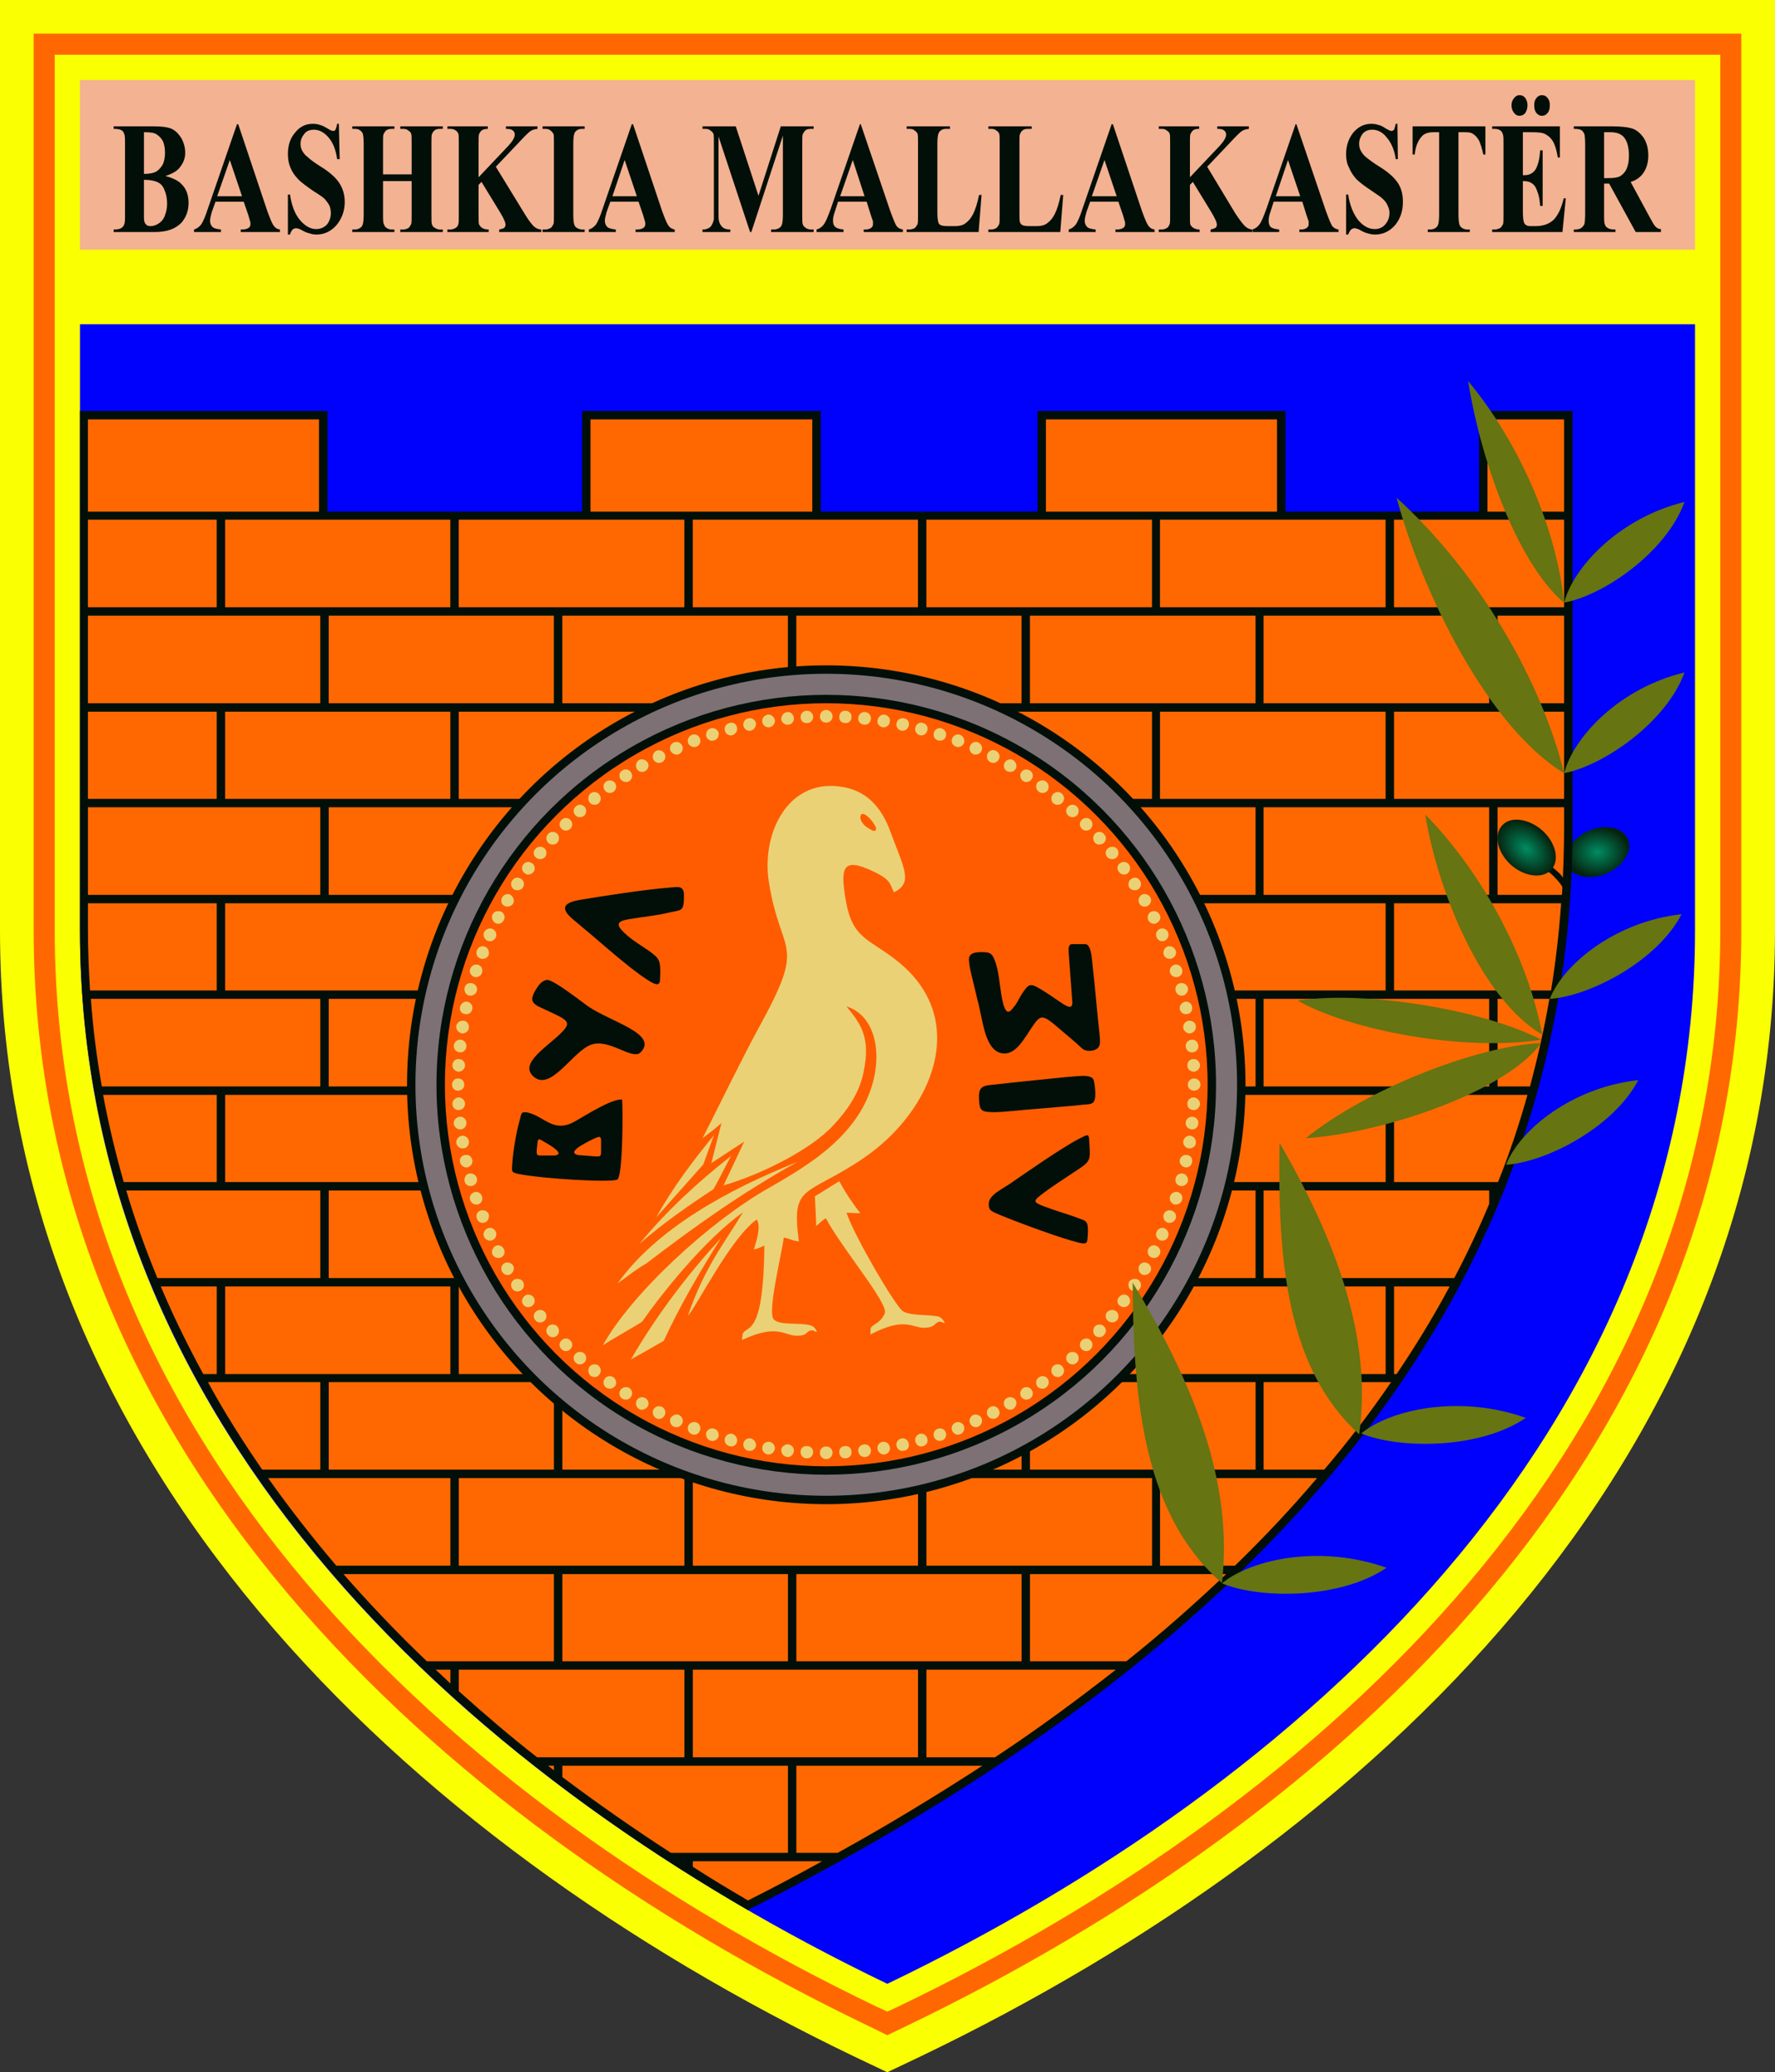 <?xml version="1.0" encoding="UTF-8"?>
<!DOCTYPE svg PUBLIC "-//W3C//DTD SVG 1.1//EN" "http://www.w3.org/Graphics/SVG/1.1/DTD/svg11.dtd">
<!-- Creator: CorelDRAW X7 -->
<svg xmlns="http://www.w3.org/2000/svg" xml:space="preserve" width="4.217in" height="4.921in" version="1.1" style="shape-rendering:geometricPrecision; text-rendering:geometricPrecision; image-rendering:optimizeQuality; fill-rule:evenodd; clip-rule:evenodd"
viewBox="0 0 4217 4921"
 xmlns:xlink="http://www.w3.org/1999/xlink">
 <rect x="0" y="0" width="4217" height="4921" fill="#333333" stroke="none"/>
 <defs>
  <style type="text/css">
   <![CDATA[
    .fil3 {fill:#0001FC}
    .fil5 {fill:#020F08}
    .fil9 {fill:#667412}
    .fil6 {fill:#7D7175}
    .fil8 {fill:#EAD175}
    .fil2 {fill:#F3B292}
    .fil0 {fill:#FAFF02}
    .fil7 {fill:#FF5C01}
    .fil1 {fill:#FF6801}
    .fil10 {fill:#020F08;fill-rule:nonzero}
    .fil4 {fill:url(#id0)}
    .fil11 {fill:url(#id1)}
   ]]>
  </style>
  <radialGradient id="id0" gradientUnits="userSpaceOnUse" gradientTransform="matrix(1 -1.40698E-015 1.43042E-014 0.792 0 421)" cx="3795.56" cy="2023.49" r="75.24" fx="3795.56" fy="2023.49">
   <stop offset="0" style="stop-opacity:1; stop-color:#008C62"/>
   <stop offset="1" style="stop-opacity:1; stop-color:#05220E"/>
  </radialGradient>
  <radialGradient id="id1" gradientUnits="userSpaceOnUse" gradientTransform="matrix(-0.634 0.73 1.042 0.905 3828 -2454)" xlink:href="#id0" cx="3626.87" cy="2012.97" r="56.968" fx="3626.87" fy="2012.97">
  </radialGradient>
 </defs>
 <g id="Layer_x0020_1">
  <g id="_941753056">
   <path class="fil0" d="M2026 4882c-1062,-511 -2026,-1413 -2026,-2673 0,-673 0,-1346 0,-2019l0 -190 190 0c639,0 1279,0 1918,0 640,0 1280,0 1919,0l190 0 0 190c0,673 0,1346 0,2019 0,1260 -965,2162 -2027,2673l-82 39 -82 -39z"/>
   <path class="fil1" d="M2061 4810c-1034,-497 -1981,-1374 -1981,-2601 0,-673 0,-1346 0,-2019l0 -110 110 0c639,0 1279,0 1918,0 640,0 1280,0 1919,0l110 0 0 110c0,673 0,1346 0,2019 0,1227 -948,2104 -1981,2601l-48 23 -47 -23zm21 -45c-1014,-487 -1952,-1349 -1952,-2556 0,-673 0,-1346 0,-2019l0 -60 60 0c639,0 1279,0 1918,0 640,0 1280,0 1919,0l60 0 0 60c0,673 0,1346 0,2019 0,1207 -939,2069 -1953,2556l-26 12 -26 -12z"/>
   <path class="fil2" d="M190 593l0 -403c639,0 1279,0 1918,0 640,0 1280,0 1919,0l0 403 -3837 0z"/>
   <path class="fil3" d="M2108 4711c-977,-470 -1918,-1309 -1918,-2502l0 -1439 3837 0 0 1439c0,1193 -941,2032 -1919,2502z"/>
   <path class="fil4" d="M3867 1992c13,27 -9,64 -49,82 -40,17 -82,9 -94,-19 -13,-27 10,-64 49,-82 40,-17 82,-9 94,19z"/>
   <g>
    <path class="fil5" d="M778 1215l605 0 0 -239 567 0 0 239 515 0 0 -239 589 0 0 239 460 0 0 -239 222 0 0 990c0,1243 -915,2040 -1950,2565l-9 5 -10 -6c-857,-500 -1577,-1281 -1577,-2325l0 -1229 588 0 0 239z"/>
    <path class="fil1" d="M1777 4513c-44,-26 -88,-52 -131,-80l0 -13 307 0c-58,32 -116,63 -176,93zm-151 -92l-1 -1 1 0 0 1zm-32 -21c-88,-57 -174,-117 -258,-180l0 -27 536 0 0 207 -278 0zm-278 -196c-5,-4 -9,-7 -14,-11l14 0 0 11zm576 -11l442 0c-111,72 -226,142 -344,207l-98 0 0 -207zm-616 -20c-64,-50 -126,-103 -186,-157l0 -51 536 0 0 208 -350 0zm-206 -175c-11,-11 -23,-22 -35,-33l35 0 0 33zm576 -33l535 0 0 208 -535 0 0 -208zm555 0l450 0c-92,72 -187,142 -287,208l-163 0 0 -208zm-1187 -20c-69,-66 -135,-135 -198,-207l500 0 0 207 -302 0zm322 -207l536 0 0 207 -536 0 0 -207zm556 0l535 0 0 207 -535 0 0 -207zm555 0l466 0c-75,71 -154,141 -237,207l-229 0 0 -207zm-1648 -20c-57,-67 -111,-136 -162,-208l433 0 0 208 -271 0zm291 -208l536 0 0 208 -536 0 0 -208zm556 0l535 0 0 208 -535 0 0 -208zm555 0l536 0 0 208 -536 0 0 -208zm555 0l373 0c-61,72 -126,141 -195,208l-178 0 0 -208zm-2133 -20c-46,-67 -90,-136 -129,-208l267 0 0 208 -138 0zm158 -208l535 0 0 208 -535 0 0 -208zm555 0l536 0 0 208 -536 0 0 -208zm556 0l535 0 0 208 -535 0 0 -208zm555 0l536 0 0 208 -536 0 0 -208zm555 0l303 0c-49,72 -102,141 -159,208l-144 0 0 -208zm-2519 -19c-37,-68 -71,-137 -101,-208l133 0 0 208 -32 0zm52 -208l535 0 0 208 -535 0 0 -208zm555 0l536 0 0 208 -536 0 0 -208zm556 0l535 0 0 208 -535 0 0 -208zm555 0l536 0 0 208 -536 0 0 -208zm555 0l536 0 0 208 -536 0 0 -208zm556 0l132 0c-38,71 -80,140 -126,208l-6 0 0 -208zm-2938 -20c-28,-68 -53,-137 -74,-208l461 0 0 208 -387 0zm407 -208l535 0 0 208 -535 0 0 -208zm555 0l536 0 0 208 -536 0 0 -208zm556 0l535 0 0 208 -535 0 0 -208zm555 0l536 0 0 208 -536 0 0 -208zm555 0l536 0 0 32c-25,60 -53,119 -83,176l-453 0 0 -208zm-2708 -20c-19,-67 -36,-137 -49,-207l270 0 0 207 -221 0zm241 -207l535 0 0 207 -535 0 0 -207zm555 0l536 0 0 207 -536 0 0 -207zm556 0l535 0 0 207 -535 0 0 -207zm555 0l536 0 0 207 -536 0 0 -207zm555 0l536 0 0 207 -536 0 0 -207zm556 0l317 0c-20,71 -43,140 -70,207l-247 0 0 -207zm-3070 -20c-12,-68 -21,-137 -26,-208l545 0 0 208 -519 0zm539 -208l535 0 0 208 -535 0 0 -208zm555 0l536 0 0 208 -536 0 0 -208zm556 0l535 0 0 208 -535 0 0 -208zm555 0l536 0 0 208 -536 0 0 -208zm555 0l536 0 0 208 -536 0 0 -208zm556 0l123 0c-12,71 -28,140 -46,208l-77 0 0 -208zm-3344 -20c-3,-48 -5,-97 -5,-147l0 -60 306 0 0 207 -301 0zm321 -207l535 0 0 207 -535 0 0 -207zm555 0l536 0 0 207 -536 0 0 -207zm556 0l535 0 0 207 -535 0 0 -207zm555 0l536 0 0 207 -536 0 0 -207zm555 0l536 0 0 207 -536 0 0 -207zm556 0l397 0c-5,70 -13,140 -24,207l-373 0 0 -207zm-3103 -20l0 -208 552 0 0 208 -552 0zm572 -208l535 0 0 208 -535 0 0 -208zm555 0l536 0 0 208 -536 0 0 -208zm556 0l535 0 0 208 -535 0 0 -208zm555 0l536 0 0 208 -536 0 0 -208zm555 0l536 0 0 208 -536 0 0 -208zm556 0l158 0 0 49c0,54 -2,107 -5,159l-153 0 0 -208zm-3349 -20l0 -207 306 0 0 207 -306 0zm326 -207l535 0 0 207 -535 0 0 -207zm555 0l536 0 0 207 -536 0 0 -207zm556 0l535 0 0 207 -535 0 0 -207zm555 0l536 0 0 207 -536 0 0 -207zm555 0l536 0 0 207 -536 0 0 -207zm556 0l404 0 0 207 -404 0 0 -207zm-3103 -20l0 -208 552 0 0 208 -552 0zm572 -208l535 0 0 208 -535 0 0 -208zm555 0l536 0 0 208 -536 0 0 -208zm556 0l535 0 0 208 -535 0 0 -208zm555 0l536 0 0 208 -536 0 0 -208zm555 0l536 0 0 208 -536 0 0 -208zm556 0l158 0 0 208 -158 0 0 -208zm-3349 -20l0 -208 306 0 0 208 -306 0zm326 -208l535 0 0 208 -535 0 0 -208zm555 0l536 0 0 208 -536 0 0 -208zm556 0l535 0 0 208 -535 0 0 -208zm555 0l536 0 0 208 -536 0 0 -208zm555 0l536 0 0 208 -536 0 0 -208zm556 0l404 0 0 208 -404 0 0 -208zm-3103 -19l0 -219 549 0 0 219 -549 0zm1194 -219l527 0 0 219 -527 0 0 -219zm1082 0l549 0 0 219 -549 0 0 -219zm1049 0l182 0 0 219 -182 0 0 -219z"/>
   </g>
   <g>
    <circle class="fil5" cx="1963" cy="2576" r="996"/>
    <circle class="fil6" cx="1963" cy="2576" r="976"/>
    <circle class="fil5" cx="1963" cy="2576" r="926"/>
    <circle class="fil7" cx="1963" cy="2576" r="906"/>
    <path class="fil8" d="M2193 3434c-8,3 -16,-2 -18,-10 -3,-8 2,-16 10,-19 8,-2 16,3 18,11 3,8 -2,16 -10,18zm-277 -1746c8,-1 15,5 16,14 0,8 -6,15 -14,15 -9,1 -16,-5 -16,-14 0,-8 6,-15 14,-15zm-138 1757c-8,-1 -13,-9 -12,-17 2,-9 10,-14 18,-12 8,2 13,10 12,18 -2,8 -10,13 -18,11zm363 -1710c-8,-2 -13,-10 -11,-18 2,-8 9,-13 18,-11 8,1 13,9 11,17 -2,9 -10,14 -18,12zm-582 1633c-7,-4 -10,-13 -7,-20 4,-8 13,-11 21,-7 7,4 10,13 6,20 -4,8 -13,11 -20,7zm794 -1558c-8,-4 -10,-13 -7,-20 4,-8 13,-11 20,-7 8,4 11,13 7,20 -4,8 -13,11 -20,7zm-985 1426c-6,-5 -7,-15 -1,-21 5,-6 15,-6 21,-1 6,6 6,15 1,21 -6,6 -15,7 -21,1zm1170 -1299c-6,-6 -7,-15 -1,-21 5,-6 15,-7 21,-1 6,5 6,15 1,21 -6,6 -15,6 -21,1zm-1321 1123c-5,-7 -3,-16 4,-21 7,-4 17,-2 21,4 5,7 3,17 -4,21 -7,5 -17,3 -21,-4zm1466 -952c-4,-7 -2,-17 5,-21 7,-5 16,-3 20,4 5,7 3,16 -4,21 -7,4 -16,2 -21,-4zm-1566 742c-3,-8 2,-16 10,-19 7,-2 16,2 18,10 3,8 -1,16 -9,19 -8,2 -16,-2 -19,-10zm1663 -540c-3,-8 2,-16 10,-19 7,-2 16,2 18,10 3,8 -1,16 -9,19 -8,2 -17,-2 -19,-10zm-1705 312c-1,-8 6,-15 14,-16 8,0 15,6 16,14 0,9 -6,16 -15,16 -8,1 -15,-6 -15,-14zm1746 -91c-1,-9 6,-16 14,-16 8,-1 15,6 16,14 0,8 -6,15 -14,16 -9,0 -16,-6 -16,-14zm-1728 -140c2,-8 10,-14 18,-12 8,2 13,10 11,18 -2,8 -9,13 -18,11 -8,-1 -13,-9 -11,-17zm1710 363c2,-8 10,-13 18,-11 8,1 13,9 11,17 -1,8 -9,14 -17,12 -8,-2 -14,-10 -12,-18zm-1633 -582c4,-8 13,-10 21,-7 7,4 10,13 6,20 -4,8 -13,11 -20,7 -7,-4 -10,-13 -7,-20zm1558 794c4,-8 13,-11 20,-7 8,4 11,13 7,20 -4,8 -13,10 -20,7 -8,-4 -10,-13 -7,-20zm-1426 -985c5,-7 15,-7 21,-2 6,6 7,15 1,22 -5,6 -15,6 -21,1 -6,-6 -7,-15 -1,-21zm1299 1169c6,-6 15,-6 21,-1 7,6 7,15 1,21 -5,7 -15,7 -21,2 -6,-6 -6,-15 -1,-22zm-1123 -1320c7,-5 17,-3 21,4 5,7 3,16 -4,21 -7,4 -16,2 -21,-5 -4,-6 -3,-16 4,-20zm953 1466c7,-4 16,-2 20,5 5,6 3,16 -4,20 -7,5 -16,3 -21,-4 -4,-7 -2,-16 5,-21zm-743 -1566c8,-3 16,2 19,9 2,8 -2,17 -10,19 -8,3 -16,-1 -19,-9 -2,-8 2,-17 10,-19zm320 1704c8,-1 15,5 15,14 1,8 -6,15 -14,15 -8,1 -15,-5 -15,-14 -1,-8 5,-15 14,-15zm220 -41c8,-3 17,1 19,9 3,8 -2,17 -10,19 -7,3 -16,-2 -18,-9 -3,-8 1,-17 9,-19zm294 -1509c7,6 8,15 2,22 -5,6 -14,7 -21,2 -6,-5 -7,-15 -2,-21 5,-7 15,-8 21,-3zm-1279 1214c-5,-7 -3,-16 4,-21 6,-5 16,-3 21,4 4,6 3,16 -4,20 -6,5 -16,4 -21,-3zm1415 -1028c-5,-6 -4,-16 3,-20 7,-5 16,-4 21,3 5,7 3,16 -3,21 -7,5 -16,3 -21,-4zm-1525 824c-3,-8 0,-16 8,-19 8,-3 17,1 20,8 2,8 -1,17 -9,20 -8,3 -16,-1 -19,-9zm1632 -626c-3,-8 1,-17 8,-20 8,-3 17,1 20,9 3,8 -1,16 -9,19 -8,3 -16,-1 -19,-8zm-1687 400c0,-8 5,-15 14,-16 8,-1 15,5 16,13 1,9 -5,16 -13,17 -8,1 -16,-5 -17,-14zm1739 -182c-1,-9 5,-16 14,-17 8,-1 15,5 16,14 1,8 -5,15 -13,16 -9,1 -16,-5 -17,-13zm-1733 -50c2,-8 9,-13 18,-12 8,1 13,9 12,17 -1,8 -9,14 -17,13 -8,-2 -14,-9 -13,-18zm1727 274c2,-8 9,-14 17,-13 9,2 14,9 13,18 -1,8 -9,13 -17,12 -8,-1 -14,-9 -13,-17zm-1661 -496c4,-8 13,-11 20,-8 8,4 11,12 8,20 -4,8 -12,11 -20,8 -8,-4 -11,-13 -8,-20zm1598 711c3,-8 12,-11 19,-8 8,4 11,13 8,20 -3,8 -12,11 -20,8 -7,-4 -11,-12 -7,-20zm-1476 -909c5,-6 14,-7 21,-2 6,5 7,14 2,21 -5,6 -15,7 -21,2 -7,-5 -8,-15 -2,-21zm1358 1100c6,-6 15,-7 22,-2 6,5 7,15 2,21 -5,6 -15,7 -21,2 -7,-5 -8,-14 -3,-21zm-1190 -1260c7,-5 16,-3 21,3 5,7 3,16 -3,21 -7,5 -16,4 -21,-3 -5,-7 -4,-16 3,-21zm1028 1415c6,-5 16,-4 21,3 5,7 3,16 -4,21 -6,5 -16,3 -21,-3 -4,-7 -3,-16 4,-21zm-824 -1526c8,-3 16,1 19,9 3,8 -1,16 -8,19 -8,3 -17,-1 -20,-8 -3,-8 1,-17 9,-20zm627 1633c7,-3 16,1 19,8 3,8 -1,17 -9,20 -7,3 -16,-1 -19,-9 -3,-8 1,-16 9,-19zm-401 -1687c8,-1 15,5 16,14 1,8 -5,15 -13,16 -8,1 -16,-5 -17,-13 0,-9 6,-16 14,-17zm183 1739c8,-1 15,5 16,13 1,9 -5,16 -13,17 -9,1 -16,-5 -17,-14 -1,-8 5,-15 14,-16zm49 -1733c8,2 14,9 12,17 -1,9 -9,14 -17,13 -8,-1 -14,-9 -12,-17 1,-8 9,-14 17,-13zm-274 1727c8,1 14,9 13,17 -2,8 -9,14 -17,13 -9,-2 -14,-9 -13,-17 1,-9 9,-14 17,-13zm496 -1661c8,4 11,12 8,20 -3,7 -12,11 -20,8 -7,-4 -11,-13 -7,-20 3,-8 12,-11 19,-8zm-902 1480c6,5 7,15 2,21 -5,7 -14,8 -21,3 -6,-6 -7,-15 -2,-22 5,-6 15,-7 21,-2zm191 117c8,4 11,13 8,20 -4,8 -12,11 -20,8 -8,-4 -11,-12 -8,-20 4,-7 13,-11 20,-8zm1228 -924c1,9 -4,16 -13,18 -8,1 -15,-5 -17,-13 -1,-8 5,-16 13,-17 8,-1 16,4 17,12zm-1763 47c1,-9 9,-15 17,-14 8,1 14,8 13,17 -1,8 -8,14 -16,13 -9,-1 -14,-8 -14,-16zm1739 182c1,-8 8,-14 17,-13 8,1 14,8 13,16 -1,9 -8,15 -16,14 -9,-1 -15,-8 -14,-17zm-1684 -408c3,-8 11,-12 19,-9 8,3 11,12 9,20 -3,7 -12,11 -20,8 -8,-3 -11,-11 -8,-19zm1632 626c3,-7 11,-11 19,-8 8,3 12,11 9,19 -3,8 -12,12 -20,9 -7,-3 -11,-12 -8,-20zm-1522 -830c5,-7 15,-8 21,-3 7,4 8,14 4,20 -5,7 -15,9 -21,4 -7,-5 -9,-14 -4,-21zm1415 1028c5,-7 14,-9 21,-4 6,5 8,14 3,21 -5,7 -14,8 -21,3 -7,-4 -8,-14 -3,-20zm-1255 -1197c7,-5 16,-4 21,3 5,6 4,16 -2,21 -6,5 -16,4 -21,-2 -5,-7 -4,-16 2,-22zm1100 1359c7,-5 16,-4 21,2 6,7 5,16 -2,22 -6,5 -16,4 -21,-3 -5,-6 -4,-16 2,-21zm-902 -1480c8,-3 16,0 20,8 3,7 0,16 -8,20 -7,3 -16,-1 -20,-8 -3,-8 0,-16 8,-20zm711 1597c8,-3 17,1 20,8 3,8 0,16 -8,20 -7,3 -16,0 -19,-8 -4,-7 0,-16 7,-20zm-488 -1663c8,-1 15,5 17,13 1,8 -5,16 -13,17 -8,1 -16,-4 -17,-13 -1,-8 4,-15 13,-17zm273 1727c8,-1 16,4 17,13 2,8 -4,15 -12,17 -8,1 -16,-5 -17,-13 -2,-8 4,-16 12,-17zm-41 -1733c8,1 14,8 13,17 -1,8 -8,14 -16,13 -9,-1 -15,-8 -14,-16 1,-9 8,-15 17,-14zm-183 1739c8,1 14,8 13,16 -1,9 -8,15 -16,14 -8,-1 -14,-8 -14,-17 1,-8 9,-14 17,-13zm408 -1685c8,3 12,12 9,20 -3,7 -12,11 -19,8 -8,-3 -12,-11 -9,-19 3,-8 12,-12 19,-9zm-626 1633c7,3 11,11 8,19 -3,8 -11,12 -19,9 -8,-3 -12,-12 -9,-20 3,-7 12,-11 20,-8zm830 -1522c7,5 8,14 4,21 -5,7 -15,8 -21,3 -7,-5 -8,-14 -4,-21 5,-6 15,-8 21,-3zm-1027 1415c6,5 8,14 3,21 -5,6 -14,8 -21,3 -7,-5 -8,-14 -3,-21 5,-7 14,-8 21,-3zm1196 -1255c5,6 4,16 -2,21 -7,5 -16,4 -22,-2 -5,-7 -4,-16 3,-21 6,-5 16,-4 21,2zm-1359 1100c5,7 4,16 -2,21 -7,5 -16,5 -21,-2 -6,-6 -5,-16 2,-21 6,-5 16,-4 21,2zm1480 -902c3,7 0,16 -8,20 -7,3 -16,0 -19,-8 -4,-8 0,-16 7,-20 8,-3 17,0 20,8zm-1661 496c1,8 -4,16 -12,17 -9,1 -16,-4 -18,-12 -1,-9 5,-16 13,-18 8,-1 16,5 17,13zm64 215c3,8 0,16 -8,20 -7,3 -16,0 -20,-8 -3,-7 0,-16 8,-20 8,-3 16,0 20,8zm1530 135c-4,7 -13,9 -20,4 -7,-4 -9,-14 -5,-21 5,-6 14,-8 21,-4 7,5 9,14 4,21zm-1340 -1145c6,-6 15,-5 21,1 5,6 5,15 -1,21 -6,5 -16,5 -21,-1 -6,-6 -5,-16 1,-21zm1170 1299c6,-5 15,-5 21,1 5,6 5,16 -1,21 -6,6 -16,5 -21,-1 -6,-6 -5,-15 1,-21zm-979 -1431c7,-3 16,-1 20,7 4,7 1,16 -6,20 -8,4 -17,1 -21,-7 -3,-7 0,-16 7,-20zm794 1558c7,-4 16,-1 20,7 4,7 1,16 -7,20 -7,3 -16,1 -20,-7 -3,-7 -1,-16 7,-20zm-575 -1635c8,-2 16,3 18,11 1,8 -4,16 -12,18 -8,2 -16,-3 -18,-12 -1,-8 4,-16 12,-17zm363 1710c8,-2 16,3 18,12 2,8 -3,16 -11,17 -9,2 -16,-3 -18,-11 -2,-8 3,-16 11,-18zm-132 -1728c8,0 15,7 14,15 0,9 -7,15 -15,14 -9,0 -15,-7 -14,-15 0,-9 7,-15 15,-14zm-91 1746c8,0 14,7 14,15 -1,9 -8,15 -16,14 -8,0 -14,-7 -14,-15 0,-9 7,-15 16,-14zm319 -1704c8,2 13,11 10,19 -2,8 -11,12 -19,9 -8,-2 -12,-11 -9,-19 2,-7 11,-12 18,-9zm-540 1663c8,2 12,11 10,19 -3,7 -11,12 -19,9 -8,-2 -12,-11 -10,-19 3,-8 11,-12 19,-9zm750 -1563c7,4 9,14 4,20 -4,7 -13,9 -20,5 -7,-5 -9,-14 -5,-21 5,-7 14,-9 21,-4zm-952 1466c7,5 9,14 4,21 -4,7 -14,9 -21,4 -7,-4 -8,-14 -4,-20 5,-7 14,-9 21,-5zm1128 -1315c6,6 6,15 -1,21 -6,5 -15,5 -21,-1 -5,-7 -5,-16 1,-22 6,-5 16,-5 21,2zm-1299 1169c6,7 5,16 -1,22 -6,5 -16,5 -21,-2 -6,-6 -5,-15 1,-21 6,-5 16,-5 21,1zm1431 -978c4,7 1,16 -7,20 -7,4 -16,1 -20,-7 -3,-7 -1,-16 7,-20 7,-3 16,-1 20,7zm-1558 794c4,7 1,16 -6,20 -8,3 -17,1 -21,-7 -3,-7 0,-16 7,-20 7,-4 16,-1 20,7zm1635 -575c2,8 -3,16 -11,17 -8,2 -16,-3 -18,-11 -2,-8 4,-16 12,-18 8,-2 16,4 17,12zm-1710 363c2,8 -3,16 -11,18 -8,2 -16,-4 -18,-12 -2,-8 3,-16 11,-17 9,-2 16,3 18,11zm1729 -132c-1,8 -8,15 -16,14 -8,0 -15,-7 -14,-16 0,-8 7,-14 15,-14 9,1 15,8 15,16zm-1746 -91c-1,8 -8,14 -16,14 -8,-1 -15,-8 -14,-16 0,-8 7,-15 15,-14 9,0 15,7 15,16zm1703 319c-2,8 -11,12 -19,10 -7,-3 -12,-11 -9,-19 2,-8 11,-12 19,-10 8,3 12,11 9,19zm-1566 -742c-4,6 -14,8 -21,4 -7,-5 -9,-14 -4,-21 4,-7 14,-9 21,-4 7,4 9,14 4,21zm-97 202c-2,8 -11,12 -18,10 -8,-3 -13,-11 -10,-19 3,-8 11,-12 19,-10 8,3 12,11 9,19zm818 -624c8,0 15,7 15,15 0,9 -7,15 -15,15 -9,0 -15,-6 -15,-15 0,-8 6,-15 15,-15zm0 1749c8,0 15,6 15,15 0,8 -7,15 -15,15 -9,0 -15,-7 -15,-15 0,-9 6,-15 15,-15zm230 -1718c8,2 13,10 10,18 -2,8 -10,13 -18,11 -8,-3 -13,-11 -10,-19 2,-8 10,-13 18,-10zm-453 1688c8,3 13,11 11,19 -2,8 -10,13 -18,10 -8,-2 -13,-10 -11,-18 2,-8 10,-13 18,-11zm667 -1600c7,5 10,14 6,21 -4,7 -14,9 -21,5 -7,-4 -9,-13 -5,-20 4,-7 13,-10 20,-6zm-874 1515c7,4 10,13 6,20 -5,7 -14,10 -21,6 -7,-5 -9,-14 -5,-21 4,-7 13,-9 20,-5zm1058 -1373c6,6 6,15 0,21 -5,6 -15,6 -21,0 -6,-6 -6,-15 0,-21 6,-6 16,-6 21,0zm-1236 1236c6,6 6,15 0,21 -6,6 -15,6 -21,0 -6,-6 -6,-15 0,-21 6,-6 15,-6 21,0zm1378 -1052c4,7 1,16 -6,20 -7,4 -16,2 -20,-5 -4,-7 -2,-16 5,-21 7,-4 17,-1 21,6zm-1514 874c4,7 1,16 -6,21 -7,4 -16,1 -20,-6 -4,-7 -2,-16 5,-20 7,-4 16,-2 21,5zm1603 -660c2,8 -3,17 -11,19 -8,2 -16,-3 -18,-11 -2,-8 2,-16 10,-18 8,-2 16,2 19,10zm-1689 453c2,8 -3,16 -11,18 -8,2 -16,-2 -18,-10 -2,-8 2,-17 10,-19 8,-2 17,3 19,11zm1719 -222c0,8 -7,14 -15,14 -8,0 -15,-6 -15,-14 0,-9 7,-15 15,-15 8,0 15,6 15,15zm-1749 0c0,8 -6,14 -15,14 -8,0 -14,-6 -14,-14 0,-9 6,-15 14,-15 9,0 15,6 15,15zm1719 230c-3,8 -11,12 -19,10 -8,-2 -12,-10 -10,-18 2,-8 10,-13 18,-11 8,2 13,11 11,19zm-1689 -453c-2,8 -11,13 -19,11 -8,-2 -12,-11 -10,-19 2,-8 10,-12 18,-10 8,2 13,10 11,18zm1600 667c-4,7 -14,10 -21,6 -7,-5 -9,-14 -5,-21 4,-7 13,-9 20,-5 7,4 10,13 6,20zm-1514 -874c-5,7 -14,9 -21,5 -7,-4 -9,-13 -5,-20 4,-7 13,-10 20,-6 7,5 10,14 6,21zm1372 1058c-5,6 -15,6 -21,0 -6,-6 -6,-15 0,-21 6,-6 16,-6 21,0 6,6 6,15 0,21zm-1236 -1236c-6,6 -15,6 -21,0 -6,-6 -6,-15 0,-21 6,-6 15,-6 21,0 6,6 6,15 0,21zm1052 1378c-7,4 -16,1 -20,-6 -4,-7 -2,-16 5,-20 7,-4 17,-2 21,5 4,7 1,16 -6,21zm-667 -1600c-8,2 -16,-3 -18,-11 -2,-8 3,-16 11,-18 8,-3 16,2 18,10 2,8 -3,16 -11,19zm-207 85c-7,4 -16,2 -20,-5 -4,-7 -2,-16 5,-21 7,-4 16,-1 21,6 4,7 1,16 -6,20z"/>
    <path class="fil8" d="M1669 2703c17,-13 33,-25 45,-36l-24 95 78 -51 -49 104c93,-27 210,-87 261,-143 29,-31 62,-74 72,-128 17,-81 -8,-114 -41,-154 85,26 94,160 26,261 -49,73 -124,121 -212,171 -139,79 -324,249 -393,373 20,-14 89,-52 94,-57 47,-67 147,-193 239,-259 -41,69 -90,127 -131,246 21,-22 102,-186 164,-229 11,18 -2,54 -7,71 1,0 5,0 25,-9 -2,213 -39,189 -51,208 -1,3 -2,10 -2,16 86,-40 101,-9 131,-10 21,0 21,-7 28,-11 10,-5 13,2 19,2 -3,-8 -8,-14 -17,-16 -28,-7 -69,1 -85,-13 -18,-14 20,-163 23,-195 14,2 18,7 36,9 -19,-139 17,-105 154,-198 164,-112 253,-328 82,-466 -69,-56 -109,-52 -125,-148 -12,-74 -9,-102 65,-67 45,21 40,32 50,50 46,-23 24,-56 -9,-145 -18,-49 -49,-92 -107,-104 -133,-28 -201,107 -181,227 29,178 91,134 -24,343 -40,73 -102,201 -134,263zm267 138c1,24 3,54 3,70 1,1 11,-11 23,-18 39,73 150,203 140,226 -10,23 -27,25 -33,34 -1,3 -1,10 -1,16 84,-44 100,-14 130,-16 21,-1 21,-8 28,-12 9,-6 13,1 19,1 -4,-8 -9,-14 -17,-16 -30,-5 -66,-1 -84,-13 -18,-14 -112,-173 -133,-233 11,0 15,1 33,1 -12,-15 -33,-44 -50,-76l-58 36zm-240 -145c-50,61 -99,126 -137,195 37,-42 75,-84 112,-126 8,-23 17,-46 25,-69zm41 49c-79,62 -153,130 -218,209 56,-49 118,-92 176,-130 15,-26 27,-52 42,-79zm158 14c-161,64 -334,157 -428,289 28,-20 43,-33 69,-48 111,-85 227,-168 359,-241zm-182 181c-78,85 -151,180 -214,288 26,-14 52,-29 78,-44 39,-85 87,-166 136,-244zm346 -1003c8,6 15,15 20,24 5,8 2,15 -7,11 -12,-7 -20,-11 -26,-23 -4,-7 -3,-24 13,-12z"/>
    <path class="fil5" d="M1235 2659c-8,27 -16,74 -18,104 -1,20 -3,21 16,25 54,11 219,21 234,13 13,-12 13,-166 11,-190 -26,-2 -90,40 -114,53 -49,27 -71,-13 -110,-22 -16,-3 -15,1 -19,17zm1145 228c52,21 142,54 183,64 20,5 20,0 21,-14 1,-10 1,-21 0,-26 -2,-14 -10,-13 -24,-19 -18,-7 -44,-14 -79,-27 -29,-11 -27,-13 1,-34 18,-14 62,-42 87,-59 23,-16 21,-23 19,-59 -1,-22 -2,-20 -24,-9 -44,23 -134,86 -163,106 -22,15 -52,28 -52,49 0,16 5,17 31,28zm147 -502c-17,-11 -36,-25 -53,-35 -19,-11 -27,-17 -39,0 -13,17 -15,26 -23,37 -11,14 -19,27 -28,-1 -8,-28 -9,-70 -18,-98 -8,-22 -10,-27 -33,-27 -15,0 -25,2 -29,9 -4,6 -1,17 0,27 4,21 13,53 18,77 13,44 16,118 57,127 35,7 55,-37 77,-68 15,-21 21,-23 48,-1 22,19 48,40 66,57 11,11 36,7 41,-4 3,-6 3,-13 1,-32 -5,-42 -11,-117 -16,-158 -2,-16 -3,-55 -19,-53 -5,0 -20,0 -30,0 -8,0 -9,9 -8,21 3,38 7,98 8,109 3,23 -5,22 -20,13zm-171 256c23,1 67,-5 110,-8 45,-4 86,-7 111,-10 17,-1 23,-2 25,-18 1,-13 -1,-26 -2,-33 -2,-13 -6,-15 -21,-17 -17,-1 -66,5 -118,10 -41,4 -76,8 -103,11 -22,2 -34,4 -32,34 1,27 5,30 30,31zm-995 -458c8,7 16,13 25,21 31,25 108,95 151,122 18,12 30,17 31,2 2,-38 0,-48 -11,-58 -20,-18 -50,-32 -73,-54 -21,-20 -19,-28 9,-33 35,-6 69,-9 97,-16 30,-7 35,-1 35,-42 -1,-23 -14,-19 -37,-17 -53,4 -151,19 -211,29 -33,6 -50,17 -16,46zm-26 234c18,11 14,19 1,33 -32,34 -104,74 -69,106 41,38 93,-59 137,-75 44,-16 98,38 118,18 43,-44 -71,-72 -126,-110 -14,-10 -84,-65 -97,-62 -12,2 -19,12 -26,23 -11,19 -14,29 6,40 17,8 48,22 56,27zm74 288c-22,11 -64,32 -35,38 13,1 26,2 39,3 14,1 15,0 15,-13 0,-10 0,-14 0,-24 0,-14 -7,-9 -19,-4zm-117 6c18,10 51,30 26,33 -10,0 -21,0 -31,0 -12,0 -12,-1 -12,-12 1,-8 1,-11 2,-19 1,-12 6,-7 15,-2z"/>
   </g>
   <path class="fil5" d="M393 418c19,5 32,12 39,20 11,11 16,26 16,44 0,19 -6,34 -17,47 -15,15 -35,22 -63,22l-98 0 0 -6c9,0 15,-1 19,-4 3,-2 5,-5 6,-8 2,-4 2,-12 2,-26l0 -163c0,-14 0,-23 -2,-26 -1,-4 -3,-7 -7,-9 -3,-2 -9,-3 -18,-3l0 -6 93 0c22,0 38,2 47,7 9,5 16,13 22,23 5,10 8,21 8,33 0,12 -4,23 -11,32 -6,10 -18,17 -36,23zm-51 -5c13,0 23,-2 30,-6 6,-4 11,-10 15,-17 3,-7 5,-16 5,-27 0,-12 -2,-21 -5,-28 -4,-7 -9,-12 -15,-16 -6,-4 -16,-5 -30,-5l0 99zm0 14l0 81 0 9c0,6 1,12 4,15 2,3 6,5 11,5 7,0 14,-2 21,-7 6,-4 11,-10 14,-19 3,-8 5,-17 5,-27 0,-12 -2,-23 -6,-32 -3,-9 -9,-16 -16,-19 -8,-4 -19,-6 -33,-6zm237 52l-67 0 -9 25c-2,8 -4,15 -4,20 0,7 3,13 7,16 2,2 9,4 19,5l0 6 -64 0 0 -6c7,-2 12,-6 17,-12 4,-6 10,-19 16,-38l69 -200 3 0 69 206c7,19 12,32 17,37 3,4 7,6 13,7l0 6 -93 0 0 -6 4 0c7,0 13,-2 16,-5 2,-2 3,-4 3,-8 0,-2 0,-5 -1,-7 0,-1 -2,-6 -4,-14l-11 -32zm-4 -13l-29 -86 -30 86 59 0zm230 -172l2 84 -6 0c-3,-21 -9,-38 -20,-51 -11,-13 -23,-19 -35,-19 -10,0 -18,3 -23,10 -6,7 -9,15 -9,23 0,6 1,11 3,15 3,6 7,12 14,17 4,4 14,12 30,22 23,14 38,28 46,41 8,13 12,27 12,44 0,21 -7,39 -19,54 -13,15 -29,23 -48,23 -6,0 -12,-1 -17,-3 -6,-1 -12,-4 -21,-9 -4,-2 -8,-3 -11,-3 -2,0 -5,1 -8,3 -2,3 -5,7 -6,12l-5 0 0 -95 5 0c4,27 12,47 24,61 12,14 25,21 38,21 11,0 19,-4 26,-11 6,-8 9,-17 9,-27 0,-6 -1,-11 -3,-17 -3,-6 -7,-11 -11,-16 -5,-5 -14,-11 -27,-19 -17,-12 -30,-21 -37,-29 -8,-8 -14,-17 -18,-27 -4,-9 -6,-20 -6,-32 0,-20 5,-37 17,-51 11,-14 25,-21 42,-21 7,0 13,1 18,3 5,1 10,4 17,8 6,4 11,6 13,6 3,0 5,-1 6,-3 1,-2 3,-7 4,-14l4 0zm105 136l0 78c0,13 0,21 2,24 1,4 3,7 6,9 3,2 7,4 13,4l6 0 0 6 -100 0 0 -6 6 0c6,0 10,-2 13,-4 3,-2 5,-5 6,-9 1,-3 2,-11 2,-24l0 -166c0,-13 -1,-21 -2,-24 -1,-3 -3,-6 -6,-8 -3,-3 -8,-4 -13,-4l-6 0 0 -6 100 0 0 6 -6 0c-6,0 -10,1 -14,4 -2,2 -4,5 -6,9 -1,3 -1,11 -1,23l0 72 68 0 0 -72c0,-13 0,-21 -1,-24 -1,-3 -3,-6 -7,-8 -3,-3 -7,-4 -12,-4l-7 0 0 -6 101 0 0 6 -7 0c-5,0 -10,1 -13,4 -3,2 -4,5 -6,9 -1,3 -1,11 -1,23l0 166c0,13 0,21 1,24 1,4 3,7 7,9 3,2 7,4 12,4l7 0 0 6 -101 0 0 -6 7 0c5,0 10,-2 13,-4 2,-2 4,-5 6,-9 1,-3 1,-11 1,-24l0 -78 -68 0zm268 -34l68 111c9,15 17,26 24,32 5,4 11,6 16,6l0 6 -100 0 0 -6c6,-1 11,-3 12,-4 2,-2 3,-5 3,-7 0,-6 -4,-15 -13,-30l-44 -72 -7 7 0 69c0,13 0,22 1,25 2,3 4,6 7,8 3,2 8,4 16,4l0 6 -98 0 0 -6 7 0c5,0 10,-2 13,-4 3,-2 5,-5 6,-9 1,-3 1,-11 1,-24l0 -166c0,-13 0,-21 -1,-24 -1,-3 -3,-6 -6,-8 -4,-3 -8,-4 -13,-4l-7 0 0 -6 96 0 0 6c-6,0 -11,1 -15,4 -2,2 -4,4 -6,9 -1,3 -1,11 -1,23l0 79 71 -75c10,-11 15,-20 15,-26 0,-5 -2,-9 -6,-11 -2,-2 -7,-3 -15,-3l0 -6 75 0 0 6c-7,1 -12,2 -16,5 -4,2 -13,11 -27,26l-56 59zm211 149l0 6 -100 0 0 -6 6 0c6,0 10,-2 14,-4 2,-2 4,-5 6,-9 1,-3 1,-11 1,-24l0 -166c0,-13 0,-21 -1,-24 -2,-3 -4,-6 -7,-8 -3,-3 -7,-4 -13,-4l-6 0 0 -6 100 0 0 6 -6 0c-5,0 -10,1 -13,4 -3,2 -5,5 -6,9 -1,3 -2,11 -2,23l0 166c0,13 1,21 2,24 1,4 3,7 6,9 4,2 8,4 13,4l6 0zm128 -66l-67 0 -9 25c-2,8 -4,15 -4,20 0,7 3,13 7,16 3,2 9,4 19,5l0 6 -64 0 0 -6c7,-2 12,-6 17,-12 4,-6 10,-19 16,-38l69 -200 3 0 69 206c7,19 12,32 17,37 3,4 8,6 13,7l0 6 -93 0 0 -6 4 0c7,0 13,-2 16,-5 2,-2 3,-4 3,-8 0,-2 0,-5 -1,-7 0,-1 -2,-6 -4,-14l-11 -32zm-4 -13l-29 -86 -29 86 58 0zm289 -1l53 -165 78 0 0 6 -6 0c-6,0 -11,1 -14,4 -2,2 -4,5 -6,9 -1,3 -1,11 -1,23l0 166c0,13 0,21 1,24 1,4 4,7 7,9 3,2 7,4 13,4l6 0 0 6 -101 0 0 -6 7 0c5,0 10,-2 13,-4 3,-2 5,-5 6,-9 1,-3 2,-11 2,-24l0 -186 -75 229 -3 0 -75 -227 0 177c0,12 0,20 1,23 1,6 4,11 8,15 4,4 10,6 19,6l0 6 -66 0 0 -6 2 0c4,0 8,-1 12,-3 4,-2 7,-5 8,-8 2,-3 4,-8 5,-14 0,-1 0,-7 0,-19l0 -159c0,-13 0,-21 -1,-24 -1,-3 -4,-6 -7,-8 -3,-3 -7,-4 -13,-4l-6 0 0 -6 79 0 54 165zm257 14l-68 0 -8 25c-3,8 -4,15 -4,20 0,7 2,13 7,16 2,2 8,4 18,5l0 6 -64 0 0 -6c7,-2 13,-6 17,-12 5,-6 10,-19 17,-38l69 -200 2 0 70 206c7,19 12,32 16,37 4,4 8,6 14,7l0 6 -93 0 0 -6 4 0c7,0 12,-2 15,-5 2,-2 3,-4 3,-8 0,-2 0,-5 0,-7 -1,-1 -2,-6 -5,-14l-10 -32zm-5 -13l-28 -86 -30 86 58 0zm278 -3l-7 88 -171 0 0 -6 6 0c6,0 11,-2 14,-4 2,-2 4,-5 6,-9 1,-3 1,-11 1,-24l0 -166c0,-13 0,-21 -1,-24 -1,-3 -4,-6 -7,-8 -3,-3 -7,-4 -13,-4l-6 0 0 -6 103 0 0 6 -9 0c-5,0 -10,1 -13,4 -3,2 -5,5 -6,9 -1,3 -2,11 -2,23l0 161c0,13 1,21 2,24 1,4 3,7 7,8 2,1 8,2 17,2l16 0c10,0 19,-2 25,-7 7,-5 13,-12 18,-22 5,-10 10,-25 14,-45l6 0zm194 0l-7 88 -171 0 0 -6 7 0c5,0 10,-2 13,-4 2,-2 4,-5 6,-9 1,-3 1,-11 1,-24l0 -166c0,-13 0,-21 -1,-24 -1,-3 -3,-6 -7,-8 -3,-3 -7,-4 -12,-4l-7 0 0 -6 103 0 0 6 -9 0c-5,0 -10,1 -13,4 -3,2 -4,5 -6,9 -1,3 -1,11 -1,23l0 161c0,13 0,21 1,24 1,4 4,7 7,8 2,1 8,2 17,2l16 0c10,0 19,-2 25,-7 7,-5 13,-12 18,-22 5,-10 10,-25 14,-45l6 0zm131 16l-67 0 -9 25c-2,8 -4,15 -4,20 0,7 3,13 7,16 2,2 9,4 19,5l0 6 -64 0 0 -6c7,-2 12,-6 17,-12 4,-6 10,-19 16,-38l69 -200 3 0 69 206c7,19 12,32 17,37 3,4 7,6 13,7l0 6 -93 0 0 -6 4 0c7,0 13,-2 16,-5 2,-2 3,-4 3,-8 0,-2 0,-5 -1,-7 0,-1 -2,-6 -4,-14l-11 -32zm-4 -13l-29 -86 -30 86 59 0zm215 -70l67 111c10,15 18,26 25,32 5,4 11,6 16,6l0 6 -100 0 0 -6c6,-1 10,-3 12,-4 2,-2 3,-5 3,-7 0,-6 -4,-15 -13,-30l-44 -72 -7 7 0 69c0,13 0,22 1,25 1,3 4,6 7,8 3,2 8,4 15,4l0 6 -97 0 0 -6 7 0c5,0 10,-2 13,-4 3,-2 4,-5 6,-9 1,-3 1,-11 1,-24l0 -166c0,-13 0,-21 -1,-24 -1,-3 -3,-6 -7,-8 -3,-3 -7,-4 -12,-4l-7 0 0 -6 96 0 0 6c-7,0 -12,1 -15,4 -2,2 -4,4 -6,9 -1,3 -1,11 -1,23l0 79 71 -75c10,-11 15,-20 15,-26 0,-5 -2,-9 -6,-11 -2,-2 -7,-3 -15,-3l0 -6 75 0 0 6c-7,1 -12,2 -16,5 -4,2 -13,11 -27,26l-56 59zm226 83l-68 0 -8 25c-3,8 -4,15 -4,20 0,7 2,13 6,16 3,2 9,4 19,5l0 6 -64 0 0 -6c7,-2 13,-6 17,-12 5,-6 10,-19 17,-38l69 -200 2 0 70 206c7,19 12,32 16,37 4,4 8,6 14,7l0 6 -93 0 0 -6 4 0c7,0 12,-2 15,-5 2,-2 3,-4 3,-8 0,-2 0,-5 0,-7 -1,-1 -2,-6 -5,-14l-10 -32zm-5 -13l-29 -86 -29 86 58 0zm231 -172l1 84 -5 0c-3,-21 -10,-38 -21,-51 -10,-13 -22,-19 -35,-19 -9,0 -17,3 -23,10 -5,7 -8,15 -8,23 0,6 1,11 3,15 3,6 7,12 13,17 5,4 15,12 31,22 23,14 38,28 46,41 8,13 11,27 11,44 0,21 -6,39 -18,54 -13,15 -29,23 -48,23 -6,0 -12,-1 -18,-3 -5,-1 -12,-4 -20,-9 -5,-2 -8,-3 -11,-3 -3,0 -5,1 -8,3 -3,3 -5,7 -7,12l-5 0 0 -95 5 0c4,27 13,47 24,61 12,14 25,21 39,21 11,0 19,-4 25,-11 7,-8 10,-17 10,-27 0,-6 -1,-11 -4,-17 -2,-6 -6,-11 -11,-16 -5,-5 -14,-11 -26,-19 -18,-12 -30,-21 -38,-29 -7,-8 -13,-17 -17,-27 -5,-9 -7,-20 -7,-32 0,-20 6,-37 17,-51 12,-14 26,-21 43,-21 6,0 12,1 18,3 5,1 10,4 16,8 7,4 11,6 14,6 2,0 4,-1 6,-3 1,-2 2,-7 4,-14l4 0zm209 6l0 67 -5 0c-3,-15 -7,-26 -10,-33 -4,-7 -9,-13 -16,-17 -3,-2 -9,-3 -18,-3l-15 0 0 194c0,13 1,21 2,24 1,4 3,7 6,9 3,2 7,4 13,4l6 0 0 6 -100 0 0 -6 6 0c6,0 10,-2 13,-4 3,-2 5,-5 6,-9 1,-3 2,-11 2,-24l0 -194 -14 0c-13,0 -23,4 -28,11 -9,10 -14,24 -16,42l-5 0 0 -67 173 0zm89 14l0 102 4 0c12,0 21,-5 27,-15 5,-10 9,-24 10,-44l6 0 0 132 -6 0c-1,-15 -3,-26 -7,-35 -3,-10 -8,-16 -13,-19 -4,-3 -11,-5 -21,-5l0 71c0,14 1,22 2,25 1,4 2,6 5,8 2,2 6,3 12,3l11 0c18,0 33,-5 44,-16 10,-11 18,-28 23,-50l5 0 -8 80 -167 0 0 -6 6 0c6,0 10,-2 14,-4 2,-2 4,-5 6,-9 1,-3 1,-11 1,-24l0 -166c0,-11 0,-18 -1,-21 -1,-4 -2,-7 -5,-10 -3,-3 -8,-5 -15,-5l-6 0 0 -6 161 0 0 74 -5 0c-3,-18 -7,-31 -12,-39 -5,-8 -12,-14 -21,-18 -5,-2 -15,-3 -30,-3l-20 0zm45 -88c6,0 10,2 14,7 4,5 5,10 5,17 0,7 -1,13 -5,18 -4,5 -8,7 -14,7 -5,0 -9,-2 -13,-7 -4,-5 -5,-11 -5,-18 0,-7 1,-12 5,-17 4,-5 8,-7 13,-7zm-53 0c6,0 10,2 14,7 3,5 5,10 5,17 0,7 -2,13 -5,18 -4,5 -9,7 -14,7 -5,0 -9,-2 -13,-7 -4,-5 -6,-11 -6,-18 0,-7 2,-12 6,-17 4,-5 8,-7 13,-7zm201 210l0 71c0,14 0,23 2,26 1,4 3,6 6,8 4,3 10,4 19,4l0 6 -99 0 0 -6c9,0 15,-1 18,-4 3,-2 5,-5 7,-8 1,-4 2,-12 2,-26l0 -164c0,-13 -1,-22 -2,-25 -2,-4 -4,-7 -7,-9 -3,-2 -9,-3 -18,-3l0 -6 89 0c24,0 41,2 52,6 10,4 19,12 26,23 7,12 10,25 10,40 0,19 -5,34 -15,46 -7,8 -16,14 -27,17l46 85c6,11 10,18 13,21 4,4 8,6 13,6l0 7 -60 0 -63 -115 -12 0zm0 -122l0 109 8 0c13,0 23,-1 29,-4 7,-4 12,-9 16,-17 4,-9 6,-19 6,-32 0,-20 -4,-34 -11,-43 -7,-9 -18,-13 -33,-13l-15 0z"/>
   <path class="fil9" d="M3488 905c125,150 211,356 228,527 -118,-102 -202,-358 -228,-527z"/>
   <path class="fil9" d="M3318 1182c193,175 343,431 398,654 -180,-108 -338,-430 -398,-654z"/>
   <path class="fil9" d="M4002 1192c-152,37 -263,152 -286,239 94,-17 243,-120 286,-239z"/>
   <path class="fil9" d="M4002 1597c-152,36 -263,151 -286,239 94,-18 243,-121 286,-239z"/>
   <path class="fil9" d="M3995 2171c-155,17 -280,117 -313,201 94,-6 255,-89 313,-201z"/>
   <path class="fil9" d="M3892 2565c-156,17 -281,117 -314,201 95,-6 256,-89 314,-201z"/>
   <path class="fil9" d="M3625 3367c-154,-55 -319,-22 -391,37 92,38 283,37 391,-37z"/>
   <path class="fil9" d="M3294 3723c-154,-55 -319,-22 -391,37 92,38 283,37 391,-37z"/>
   <path class="fil9" d="M3386 1934c141,144 246,348 278,523 -145,-85 -249,-343 -278,-523z"/>
   <path class="fil9" d="M3102 2703c145,-117 406,-219 559,-226 -78,111 -366,213 -559,226z"/>
   <path class="fil9" d="M3083 2376c171,-25 448,25 579,93 -186,29 -457,-23 -579,-93z"/>
   <path class="fil9" d="M3040 2714c135,233 221,465 189,692 -173,-157 -194,-416 -189,-692z"/>
   <path class="fil9" d="M2691 3046c145,239 240,477 212,713 -183,-158 -211,-426 -212,-713z"/>
   <path class="fil10" d="M3680 2054c8,5 18,13 27,22l0 0c7,9 14,18 18,26l-12 6c-4,-7 -10,-15 -17,-22l0 0c-7,-8 -16,-16 -24,-20l8 -12z"/>
   <path class="fil11" d="M3568 1961c-20,23 -10,65 23,94 33,28 75,32 95,10 20,-23 10,-65 -23,-94 -33,-28 -76,-33 -95,-10z"/>
  </g>
 </g>
</svg>
